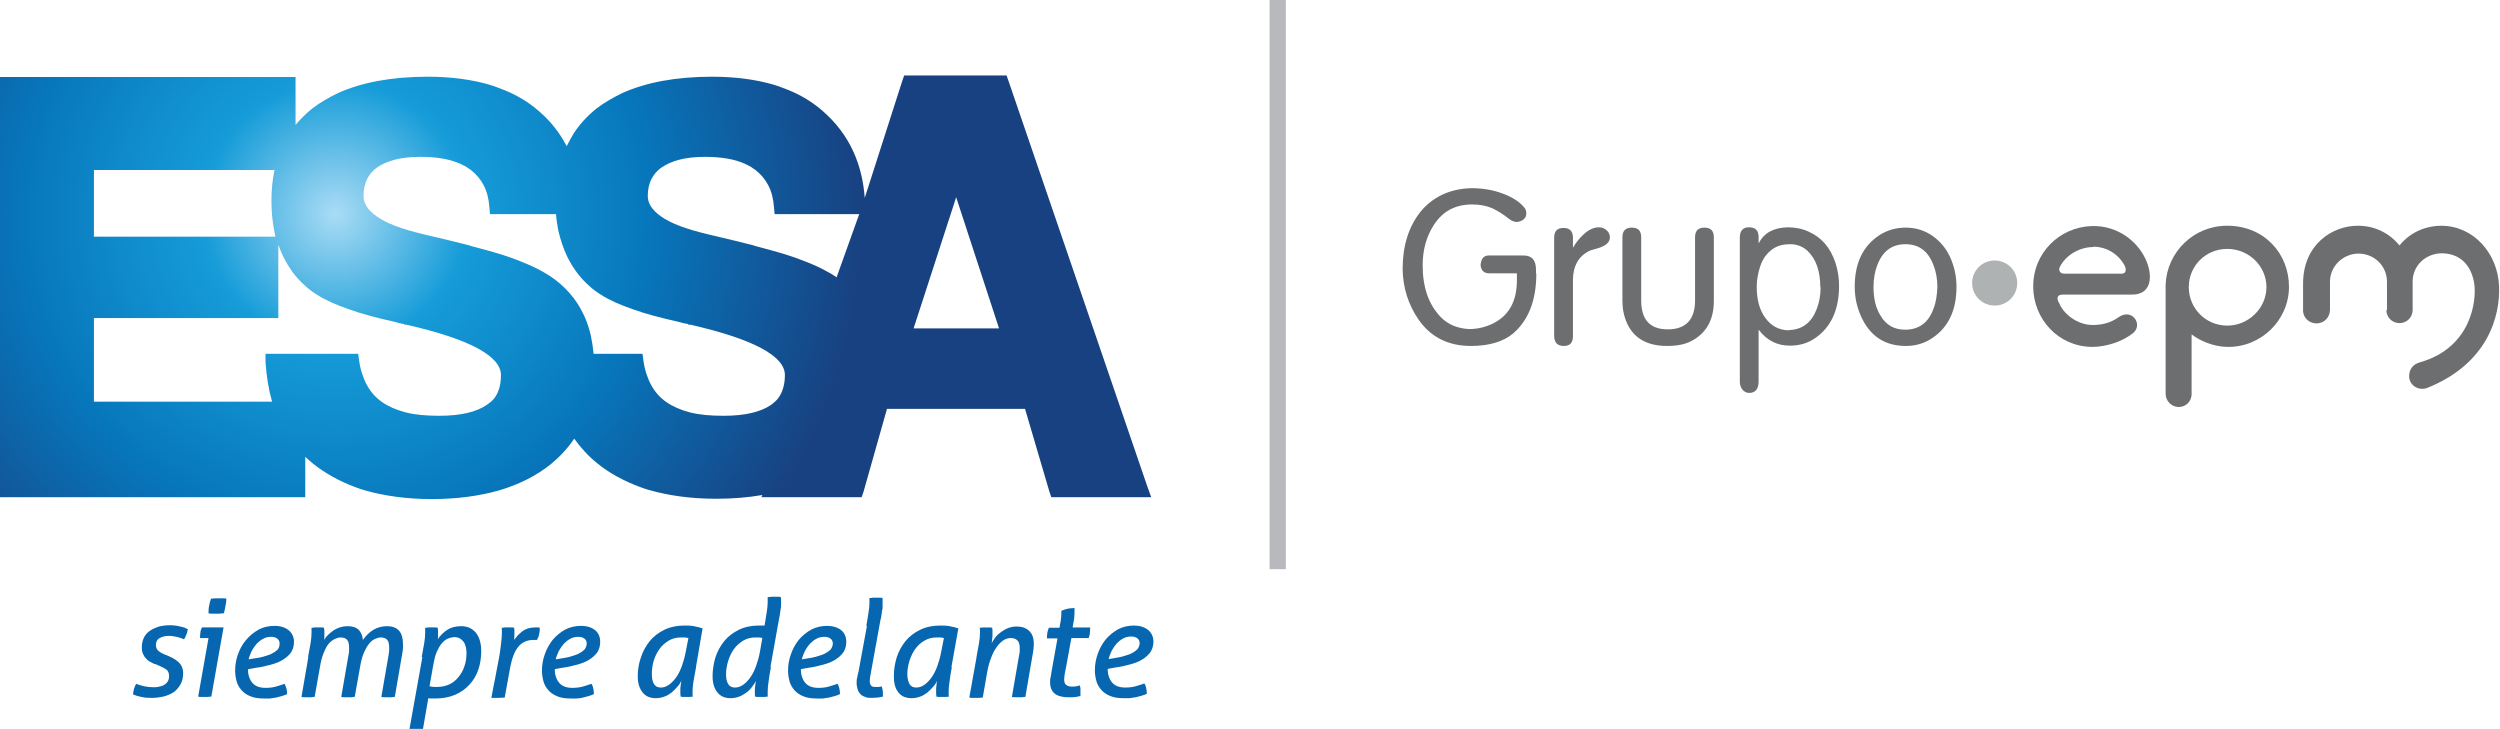 <?xml version="1.0" encoding="UTF-8"?>
<svg xmlns="http://www.w3.org/2000/svg" xmlns:xlink="http://www.w3.org/1999/xlink" id="Capa_1" viewBox="0 0 79.85 23.28">
  <defs>
    <style>.cls-1{fill:#b8b9bc;}.cls-2{fill:url(#GradientFill_1);}.cls-2,.cls-3,.cls-4{fill-rule:evenodd;}.cls-3{fill:#6d6e70;}.cls-4{fill:#afb2b3;}.cls-5{fill:#0666af;}</style>
    <radialGradient id="GradientFill_1" cx="-231.2" cy="14.72" fx="-231.2" fy="14.72" r="20.54" gradientTransform="translate(200.3 -5.24) scale(.82)" gradientUnits="userSpaceOnUse">
      <stop offset="0" stop-color="#aadcf5"></stop>
      <stop offset=".25" stop-color="#169cd8"></stop>
      <stop offset=".59" stop-color="#0777bc"></stop>
      <stop offset="1" stop-color="#184181"></stop>
    </radialGradient>
  </defs>
  <path class="cls-2" d="m0,15.62V2.46h9.44v1.53c.16-.19.34-.37.54-.53h0s0,0,0,0c.12-.09.25-.18.39-.26.14-.08.28-.16.43-.23.76-.34,1.72-.52,2.86-.52h0c.74,0,1.41.09,1.99.26.09.03.19.06.28.1.48.17.9.41,1.26.72h0c.38.32.69.71.91,1.14.07-.14.15-.29.23-.42.2-.3.44-.56.73-.79h0s0,0,0,0c.12-.09.25-.18.39-.26.14-.08.28-.16.43-.23.76-.34,1.72-.52,2.86-.52h0c.75,0,1.41.09,1.99.26.09.03.19.06.28.1.48.17.89.41,1.25.72h0c.43.37.77.81,1,1.32.2.44.32.93.36,1.47l1.2-3.74.06-.17h3.27l.06.17,4.44,12.97.12.33h-3.19l-.06-.17-.78-2.65h-4.41l-.75,2.65-.06.17h-3.2l.03-.07c-.46.08-.95.12-1.48.12h0c-.8,0-1.51-.1-2.14-.28-.1-.03-.2-.06-.3-.1-.51-.19-.97-.44-1.35-.75h0c-.29-.23-.53-.5-.74-.79-.2.3-.45.57-.74.81-.46.37-1.01.65-1.65.84-.63.18-1.35.28-2.16.28h0c-.8,0-1.51-.1-2.14-.28-.1-.03-.2-.06-.3-.1-.51-.19-.96-.44-1.35-.75h0c-.09-.07-.17-.15-.25-.22v1.29H0v-.25h0ZM8.76,5.43H3v2.13h5.8c-.02-.06-.03-.13-.04-.19-.06-.3-.09-.61-.09-.95h0s0,0,0,0c0-.35.03-.68.1-.99h0Zm.13,2.42v2.31H3v2.67h5.69c-.11-.39-.18-.81-.21-1.27v-.26s.25,0,.25,0h2.71l.03.21c.04.3.13.57.25.79.12.22.28.4.48.54h0c.2.14.45.25.75.33.31.08.67.11,1.08.11.68,0,1.19-.12,1.52-.35h0s0,0,0,0h0s0,0,0,0c.04-.03.08-.06.12-.09.04-.03.07-.07.1-.1h0c.16-.19.23-.45.23-.76,0-.61-1.01-1.15-3.02-1.61h-.07s0-.02,0-.02c-.04,0-.08-.02-.11-.02-.02,0-.08-.02-.15-.04h0c-.58-.13-1.09-.26-1.5-.41-.43-.15-.77-.3-1.03-.47h0c-.06-.04-.13-.08-.19-.13-.07-.05-.13-.1-.18-.15-.3-.26-.53-.58-.71-.95-.05-.11-.1-.22-.14-.34h0Zm8.88-1.01h-2.12l-.02-.23c-.02-.27-.08-.5-.18-.69-.1-.19-.23-.35-.41-.49h0s-.1-.07-.16-.11c-.06-.03-.12-.06-.18-.09-.34-.15-.76-.22-1.27-.22-.31,0-.59.03-.82.09-.22.06-.41.14-.57.25-.14.1-.25.23-.32.38-.07.15-.11.32-.11.53,0,.24.14.45.42.65.32.23.82.41,1.49.57h0s0,0,0,0h0l.21.05c.25.06.45.11.67.16h0s.36.09.36.09c.17.04.28.07.33.09.54.14.95.26,1.23.36h0s0,0,0,0c.05.02.1.04.16.06.06.02.11.04.15.06.26.1.5.21.71.33.27.15.5.32.71.53.2.2.38.43.51.68.14.25.24.52.31.82.04.19.07.39.09.59h1.56l.03.21c.04.3.13.57.25.79.12.22.28.4.48.54h0c.2.14.45.25.75.33.31.08.67.11,1.08.11.68,0,1.19-.12,1.52-.35h0s0,0,0,0h0s0,0,0,0h0s.08-.06.11-.09c.04-.03.07-.07.1-.1h0c.15-.19.23-.45.23-.76,0-.61-1.01-1.15-3.02-1.61h-.07v-.02s-.08-.02-.11-.02c-.02,0-.08-.02-.15-.04h0c-.58-.13-1.09-.26-1.5-.41-.43-.15-.77-.3-1.03-.47h0c-.06-.04-.13-.08-.19-.13-.07-.05-.13-.1-.18-.15-.3-.26-.53-.58-.71-.95-.12-.25-.21-.53-.28-.83-.03-.17-.06-.34-.07-.51h0Zm9.68,0h-2.71l-.02-.23c-.02-.27-.08-.5-.18-.69-.1-.19-.23-.35-.41-.49h0,0s-.1-.07-.16-.11c-.06-.03-.12-.06-.18-.09-.33-.15-.76-.22-1.27-.22-.31,0-.59.03-.82.09-.23.06-.41.14-.57.25-.15.1-.25.23-.33.38-.07.15-.11.32-.11.53,0,.24.14.45.42.65.32.23.82.41,1.49.57h0s0,0,0,0h0l.21.05c.25.06.45.11.67.16h0s.36.09.36.09c.17.04.28.07.33.09.54.14.95.26,1.23.36h0s0,0,0,0c.05.02.1.04.16.06.06.02.11.04.16.06.26.1.5.21.71.33.1.05.2.11.29.18l.72-2.01h0Zm3.09-.54l-1.36,4.19h2.73l-1.37-4.19Z"></path>
  <path class="cls-5" d="m4.94,21.21s-.09-.04-.14-.07c-.05-.02-.09-.06-.13-.1-.04-.04-.07-.09-.1-.15-.03-.06-.04-.13-.04-.22,0-.11.02-.2.06-.29.04-.09.1-.16.18-.22.08-.06.17-.1.28-.14.11-.03.23-.05.36-.05.12,0,.23.01.34.04.11.02.19.05.25.09-.02.11-.06.22-.12.32-.05-.02-.12-.05-.2-.07-.09-.02-.18-.04-.27-.04-.12,0-.23.02-.31.07-.08.04-.12.12-.12.22,0,.07.02.12.06.17.04.04.11.09.21.13l.1.04c.05.02.11.05.17.08.06.03.11.07.16.11.05.04.09.09.12.15.03.06.05.13.05.22,0,.14-.03.26-.08.35s-.12.18-.21.25c-.09.06-.2.11-.31.14-.12.03-.25.05-.39.05-.11,0-.23,0-.34-.03-.11-.02-.2-.05-.27-.08,0-.06.02-.12.03-.18.02-.06.04-.11.07-.16.07.03.16.06.26.08.1.02.19.03.28.03.07,0,.14,0,.2-.02.06-.01.12-.03.16-.06.05-.03.08-.06.11-.11.03-.05.04-.1.04-.17,0-.09-.03-.16-.08-.2-.05-.04-.13-.08-.22-.12l-.14-.06h0Zm1.72-.83h-.27c0-.06,0-.11.01-.17,0-.05.02-.11.05-.17h.69l-.39,2.21s-.07,0-.11.01c-.04,0-.08,0-.11,0s-.06,0-.1,0c-.04,0-.07,0-.1-.01l.33-1.87h0Zm0-.79c0-.08,0-.16.02-.24.01-.07.03-.15.06-.23.04,0,.08,0,.13-.01.05,0,.09,0,.12,0s.07,0,.12,0c.04,0,.09,0,.12.01,0,.08-.01.16-.03.24-.01.08-.03.15-.05.23-.04,0-.08,0-.13.01-.05,0-.09,0-.12,0-.03,0-.07,0-.12,0-.04,0-.09,0-.12-.01h0Zm1.26,1.79c0,.19.06.34.15.44.09.1.23.15.41.15.12,0,.22-.01.33-.04.1-.03.2-.06.28-.09.02.04.04.09.06.15.01.06.02.12.02.18-.04.02-.1.04-.16.06-.06.02-.13.03-.19.05-.07.01-.14.02-.2.03-.07,0-.13,0-.19,0-.17,0-.31-.02-.43-.07-.12-.05-.21-.11-.28-.19-.07-.08-.13-.17-.16-.28-.03-.11-.05-.23-.05-.35,0-.18.03-.35.09-.52.06-.17.14-.32.26-.46.11-.13.24-.24.4-.33.15-.08.32-.12.51-.12s.34.05.45.14c.11.09.17.22.17.37,0,.13-.03.23-.09.33-.06.09-.15.17-.26.24-.11.07-.24.12-.39.16-.15.04-.31.08-.48.1l-.22.04h0Zm.27-.36c.15-.02.27-.06.36-.09.1-.03.17-.07.23-.11.06-.04.1-.08.12-.12.02-.04.03-.09.03-.14,0-.07-.02-.12-.07-.16-.05-.04-.11-.06-.2-.06-.09,0-.18.02-.25.06-.08.04-.15.1-.21.16-.06.07-.11.14-.16.23-.04.09-.08.18-.1.27l.24-.04h0Zm1.65-.04c.03-.17.06-.32.08-.44.02-.12.03-.23.03-.32v-.09s0-.05,0-.08c.03,0,.07,0,.1-.01.04,0,.07,0,.1,0,.03,0,.06,0,.1,0,.03,0,.07,0,.1.01,0,.02,0,.05.01.08,0,.03,0,.06,0,.11,0,.04,0,.07,0,.1,0,.03,0,.06-.01.1.07-.12.18-.22.31-.31.13-.08.27-.13.44-.13s.27.04.35.11c.08.08.13.19.14.33.09-.13.2-.24.33-.32.13-.08.28-.12.44-.12.34,0,.51.19.51.56,0,.04,0,.09,0,.14,0,.05-.01.11-.02.16l-.24,1.4s-.07,0-.11.01c-.04,0-.08,0-.11,0-.03,0-.07,0-.11,0-.04,0-.07,0-.1-.01l.23-1.33s.01-.09.02-.14c0-.04,0-.08,0-.11,0-.11-.02-.19-.06-.24-.04-.05-.11-.08-.21-.08-.06,0-.12.02-.19.05-.06.03-.13.08-.18.15-.06.07-.11.16-.16.27-.05.11-.09.25-.12.42l-.18,1.01s-.07,0-.11.01c-.04,0-.08,0-.11,0s-.07,0-.11,0c-.04,0-.07,0-.1-.01l.23-1.33s.02-.09.02-.14c0-.04,0-.08,0-.11,0-.11-.02-.19-.06-.24-.04-.05-.11-.08-.21-.08-.06,0-.12.02-.19.05-.06.03-.13.08-.19.15-.06.07-.11.17-.16.29-.05.12-.09.27-.12.45l-.17.96s-.07,0-.11.01c-.04,0-.08,0-.11,0s-.07,0-.1,0c-.04,0-.07,0-.1-.01l.22-1.28h0Zm3.89.94s.07.02.12.02c.05,0,.09,0,.13,0,.13,0,.26-.03.37-.08.11-.05.21-.13.29-.23.08-.1.15-.21.19-.34.05-.13.07-.28.07-.43s-.03-.28-.1-.37c-.07-.09-.16-.14-.28-.14-.08,0-.15.02-.22.05-.07.03-.13.08-.19.15-.06.07-.11.16-.16.27-.05.11-.08.25-.11.41l-.12.68h0Zm-.26-.94c.03-.17.06-.32.08-.44.02-.12.03-.23.03-.32,0-.04,0-.07,0-.09,0-.02,0-.05,0-.08.03,0,.07,0,.1-.01.04,0,.07,0,.1,0,.03,0,.06,0,.1,0,.04,0,.07,0,.1.01,0,.02.01.05.01.08,0,.03,0,.06,0,.11,0,.04,0,.07,0,.09,0,.03,0,.06-.01.09.08-.12.18-.22.3-.3.12-.08.27-.12.45-.12.2,0,.35.07.47.21.11.14.17.33.17.59,0,.2-.03.4-.09.58-.06.18-.15.34-.28.48-.12.14-.28.25-.46.33-.19.08-.4.12-.64.12-.05,0-.09,0-.12,0-.04,0-.07,0-.1-.01l-.17.98s-.07.01-.11.01c-.04,0-.07,0-.1,0-.03,0-.07,0-.11,0-.04,0-.08,0-.11-.01l.41-2.29h0Zm2.23,1.28c.03-.18.07-.37.11-.57.04-.2.07-.39.11-.58s.06-.36.08-.52c.02-.16.03-.28.03-.37,0-.04,0-.07,0-.09,0-.02,0-.05-.01-.08.03,0,.07,0,.1-.01.04,0,.07,0,.1,0,.03,0,.06,0,.1,0,.04,0,.07,0,.1.01,0,.02.01.05.01.08s0,.06,0,.11c0,.07,0,.13-.01.2.04-.05.08-.1.12-.15.05-.05.1-.09.15-.13.05-.04.12-.07.18-.09.07-.02.14-.03.22-.03.02,0,.05,0,.08,0,.03,0,.05,0,.07.01,0,.06,0,.12-.02.2-.01.07-.04.14-.07.19-.01,0-.03,0-.05,0-.02,0-.05,0-.07,0-.19,0-.35.07-.47.21-.12.14-.2.35-.26.64l-.18.99c-.06,0-.12.01-.18.01h-.25Zm2.02-.88c0,.19.06.34.15.44.09.1.23.15.41.15.11,0,.22-.01.33-.04.1-.03.2-.06.28-.09.03.04.05.09.06.15.01.06.02.12.02.18-.04.02-.1.04-.16.06-.06.02-.13.03-.19.05s-.13.02-.2.03c-.07,0-.13,0-.19,0-.17,0-.31-.02-.43-.07-.12-.05-.21-.11-.28-.19-.07-.08-.13-.17-.16-.28-.03-.11-.05-.23-.05-.35,0-.18.03-.35.09-.52.06-.17.14-.32.25-.46.11-.13.24-.24.4-.33.15-.08.32-.12.51-.12s.34.05.45.14c.11.09.16.22.16.37,0,.13-.03.23-.09.33-.06.09-.15.17-.26.24-.11.07-.24.12-.39.16-.15.04-.31.08-.48.1l-.22.04h0Zm.27-.36c.15-.02.27-.06.36-.09.1-.03.17-.07.23-.11.06-.04.1-.08.12-.12.02-.04.04-.09.04-.14,0-.07-.02-.12-.07-.16-.05-.04-.11-.06-.2-.06-.09,0-.18.02-.25.06-.08.04-.15.1-.21.16-.06.07-.11.14-.16.23-.04.09-.08.18-.1.27l.24-.04h0Zm4-.64s-.07-.01-.11-.02c-.04,0-.08,0-.13,0-.14,0-.27.03-.39.1-.11.07-.21.15-.29.26-.08.11-.14.23-.19.38-.04.14-.06.28-.06.43,0,.14.02.24.07.32.05.08.12.11.22.11.09,0,.17-.03.26-.09.08-.06.16-.14.23-.24.07-.1.13-.22.18-.36.05-.14.09-.28.12-.44l.09-.46h0Zm.24.94c-.03.17-.06.32-.08.44-.02.12-.03.23-.03.32,0,.04,0,.07,0,.09,0,.02,0,.05.01.08-.03,0-.07.01-.1.01-.04,0-.07,0-.1,0-.03,0-.06,0-.09,0-.04,0-.07,0-.1-.01,0-.03-.01-.06-.01-.1,0-.03,0-.07,0-.12,0-.03,0-.08.01-.13,0-.05.02-.1.02-.15-.03.06-.07.13-.13.19-.05.06-.11.12-.18.18-.07.05-.14.1-.23.13-.08.03-.18.05-.27.05-.19,0-.33-.06-.43-.19-.1-.13-.15-.29-.15-.51,0-.2.03-.4.1-.6.06-.19.16-.37.28-.52.12-.15.28-.27.46-.36.18-.09.4-.14.64-.14.1,0,.21,0,.31.02.1.02.2.04.28.07l-.21,1.23h0Zm2.14-.94s-.07-.01-.11-.02c-.04,0-.08,0-.13,0-.14,0-.27.03-.39.1-.11.07-.21.15-.29.26-.08.11-.14.23-.19.38-.04.14-.07.28-.07.43,0,.14.02.24.07.32.05.08.12.11.22.11.09,0,.17-.03.26-.09.08-.06.16-.14.23-.24.07-.1.13-.22.18-.36.05-.14.09-.28.12-.44l.08-.46h0Zm.25.94c-.03.17-.06.32-.07.44-.02.12-.03.23-.03.32v.09s0,.05,0,.08c-.03,0-.07.01-.1.01-.04,0-.07,0-.1,0s-.06,0-.1,0c-.04,0-.07,0-.1-.01,0-.02-.01-.05-.01-.08,0-.03,0-.06,0-.11,0-.03,0-.08.01-.14,0-.06.02-.12.03-.17-.04.06-.08.13-.13.19-.05.07-.11.13-.18.18-.07.05-.15.1-.23.13-.08.03-.18.05-.27.05-.19,0-.33-.06-.43-.19-.1-.13-.15-.29-.15-.51,0-.2.03-.4.09-.6.06-.19.16-.37.28-.52.12-.15.28-.27.46-.36.18-.09.4-.14.64-.14.03,0,.06,0,.1,0,.04,0,.06,0,.09,0,.03-.17.05-.31.07-.43.02-.12.03-.23.03-.32v-.09s0-.04,0-.07c.03,0,.07,0,.11-.01.04,0,.08,0,.11,0,.03,0,.06,0,.1,0,.04,0,.07,0,.1.01,0,.06.01.11.01.16,0,.07,0,.15-.02.25-.01.1-.03.2-.05.3l-.27,1.51h0Zm.96.06c0,.19.06.34.15.44.09.1.23.15.41.15.12,0,.22-.01.33-.04.1-.03.2-.06.28-.09.03.04.04.09.06.15.01.06.02.12.02.18-.04.02-.1.04-.16.06-.06.02-.13.03-.19.05-.07.01-.14.02-.2.03-.07,0-.13,0-.19,0-.17,0-.31-.02-.43-.07-.12-.05-.21-.11-.28-.19-.07-.08-.13-.17-.16-.28-.03-.11-.05-.23-.05-.35,0-.18.03-.35.09-.52.06-.17.14-.32.25-.46.11-.13.24-.24.4-.33.15-.08.33-.12.51-.12s.34.05.45.14c.11.09.16.22.16.37,0,.13-.03.23-.09.33-.06.09-.15.17-.26.24-.11.07-.24.12-.39.16-.15.04-.31.08-.48.1l-.22.04h0Zm.27-.36c.15-.02.27-.06.36-.09.1-.03.17-.07.23-.11.06-.04.1-.08.12-.12.02-.04.04-.09.04-.14,0-.07-.02-.12-.07-.16-.05-.04-.11-.06-.2-.06-.09,0-.18.02-.25.06-.08.04-.15.1-.21.16-.06.07-.11.14-.16.23-.04.09-.08.18-.1.27l.24-.04h0Zm1.82-1.03c.03-.16.05-.3.07-.42.02-.12.03-.22.03-.31v-.08s0-.04,0-.08c.03,0,.07,0,.11-.01.04,0,.08,0,.11,0,.03,0,.06,0,.1,0,.04,0,.07,0,.1.01,0,.03,0,.05,0,.08v.08s0,.07,0,.11c0,.05,0,.09-.02.14,0,.05-.01.1-.02.15,0,.05-.02.1-.03.15l-.33,1.82s-.01.09-.01.12c0,.05,0,.08.02.11.01.03.03.05.05.06.02.01.04.02.07.02.02,0,.05,0,.07,0,.03,0,.06,0,.09,0,.03,0,.06-.01.08-.02.03.07.04.16.04.27,0,.01,0,.02,0,.03,0,.01,0,.02,0,.03-.04.01-.1.02-.16.03-.06,0-.12.01-.18.01-.08,0-.14,0-.2-.02-.06-.02-.11-.04-.16-.08-.04-.04-.08-.09-.1-.15-.02-.06-.04-.14-.04-.23,0-.05,0-.11.02-.17.01-.06.02-.12.04-.18l.27-1.47h0Zm2.49.39s-.07-.01-.11-.02c-.04,0-.08,0-.13,0-.14,0-.27.03-.39.1s-.21.15-.29.26c-.08.11-.14.23-.19.38-.04.14-.07.28-.07.43,0,.14.03.24.07.32.05.08.12.11.22.11.09,0,.17-.03.26-.09.08-.06.16-.14.23-.24.07-.1.13-.22.18-.36.05-.14.09-.28.12-.44l.09-.46h0Zm.24.94c-.03.17-.06.32-.07.44-.02.12-.03.23-.03.32,0,.04,0,.07,0,.09,0,.02,0,.05.01.08-.03,0-.07.01-.1.01-.04,0-.07,0-.1,0-.03,0-.06,0-.1,0-.03,0-.07,0-.1-.01,0-.03-.01-.06-.01-.1,0-.03,0-.07,0-.12,0-.03,0-.08.01-.13,0-.05.01-.1.02-.15-.03.06-.07.13-.13.19-.05.06-.11.12-.18.18-.07.05-.14.1-.23.13-.08.03-.18.05-.27.05-.19,0-.33-.06-.43-.19-.1-.13-.14-.29-.14-.51,0-.2.03-.4.09-.6.06-.19.16-.37.28-.52.12-.15.28-.27.46-.36.18-.09.4-.14.64-.14.1,0,.21,0,.31.02.1.02.2.04.28.07l-.22,1.23h0Zm.79-.34c.03-.17.06-.32.08-.44.02-.12.03-.23.03-.32,0-.04,0-.07,0-.09,0-.02,0-.05-.01-.08.03,0,.07,0,.1-.01.04,0,.07,0,.1,0,.03,0,.06,0,.1,0,.04,0,.07,0,.1.01,0,.02.01.05.01.08,0,.03,0,.07,0,.12,0,.06,0,.11-.01.16,0,.05-.01.1-.02.14.03-.06.07-.12.12-.19.05-.07.11-.12.18-.17.07-.05.15-.1.23-.13.08-.03.17-.05.27-.05.17,0,.31.05.4.14.1.09.15.23.15.42,0,.04,0,.09-.01.14,0,.05-.01.1-.02.15l-.24,1.4s-.07,0-.11.01c-.04,0-.08,0-.11,0s-.07,0-.11,0c-.04,0-.07,0-.1-.01l.23-1.33s.02-.09.02-.13c0-.04,0-.08,0-.11,0-.11-.03-.2-.08-.24-.05-.05-.12-.07-.21-.07-.08,0-.15.02-.23.07-.07.05-.15.12-.21.21-.07.09-.13.21-.18.34-.05.13-.1.29-.13.47l-.14.81s-.07,0-.11.01c-.04,0-.08,0-.11,0s-.07,0-.11,0c-.04,0-.07,0-.1-.01l.23-1.28h0Zm2.6-.59h-.35c0-.06,0-.11.01-.16,0-.05.03-.11.05-.18h.34c.01-.07.03-.15.04-.23.01-.08.02-.16.02-.24v-.07c.06-.03.13-.05.21-.07.08-.01.15-.02.21-.02,0,.03,0,.05,0,.08,0,.03,0,.05,0,.08,0,.09-.01.2-.04.33l-.02.13h.56c0,.06,0,.12-.01.18,0,.05-.02.11-.04.16h-.55l-.17.93c-.01.07-.03.13-.04.2-.01.07-.02.13-.02.19,0,.09.02.15.07.18.04.03.1.05.18.05.05,0,.09,0,.13-.01.04,0,.08-.02.12-.03,0,.03.02.06.02.1,0,.03,0,.07,0,.11v.06s0,.05,0,.07c-.04.01-.09.02-.15.03-.06.01-.13.01-.19.01-.09,0-.18,0-.25-.02-.08-.01-.14-.04-.2-.07-.05-.04-.1-.08-.13-.15-.03-.06-.05-.14-.05-.24,0-.05,0-.11.02-.17.01-.06.02-.13.03-.19l.19-1.06Z"></path>
  <path class="cls-5" d="m35.38,21.37c0,.19.06.34.15.44.09.1.23.15.41.15.12,0,.22-.01.33-.04.1-.03.2-.06.28-.09.03.04.05.09.06.15.01.06.02.12.02.18-.04.02-.1.04-.16.06-.06.02-.13.03-.19.05-.07.01-.14.02-.2.03-.07,0-.13,0-.19,0-.17,0-.31-.02-.43-.07-.12-.05-.21-.11-.28-.19-.07-.08-.13-.17-.16-.28-.03-.11-.05-.23-.05-.35,0-.18.03-.35.09-.52.06-.17.14-.32.25-.46.11-.13.24-.24.4-.33.15-.08.33-.12.51-.12s.34.05.45.14c.11.09.17.22.17.37,0,.13-.03.23-.09.33-.06.09-.15.17-.26.24-.11.07-.24.12-.39.16-.15.04-.31.08-.48.1l-.22.04h0Zm.27-.36c.15-.02.27-.06.36-.09.1-.03.17-.07.23-.11.06-.04.1-.08.12-.12.02-.04.04-.09.04-.14,0-.07-.02-.12-.07-.16-.05-.04-.11-.06-.2-.06-.09,0-.18.02-.25.06-.08.04-.15.1-.21.16-.06.07-.11.14-.16.23-.04.09-.08.18-.1.27l.24-.04Z"></path>
  <path class="cls-3" d="m49.07,8.74c0,.85-.25,1.49-.74,1.91-.31.26-.76.4-1.35.4-.72,0-1.28-.28-1.67-.84-.33-.48-.5-1.02-.51-1.61,0-.73.18-1.33.55-1.81.18-.23.41-.42.69-.56.29-.14.6-.21.95-.22.35,0,.68.05,1,.17.3.11.53.25.69.44.05.05.07.12.07.2,0,.08-.03.14-.09.19-.06.05-.13.07-.21.08-.09,0-.17-.04-.24-.09-.21-.17-.4-.28-.55-.35-.19-.08-.4-.12-.64-.12-.54,0-.94.22-1.22.65-.24.37-.36.8-.36,1.29,0,.71.19,1.26.59,1.67.23.23.53.35.89.37.25,0,.5-.05.75-.17.52-.25.78-.71.78-1.39v-.22h-.88c-.17,0-.27-.09-.28-.27.02-.2.1-.3.26-.3h1.11c.27,0,.4.15.4.46v.11h0Zm2.35-1.16c0,.17-.14.28-.42.36-.14.04-.22.06-.27.09-.33.18-.49.49-.49.92v1.79c0,.21-.1.31-.29.31-.21,0-.31-.11-.31-.33v-3.13c0-.21.1-.31.3-.31s.3.11.3.31v.31h.01c.09-.16.21-.31.36-.44.15-.13.3-.2.46-.2.09,0,.17.03.24.09.07.06.11.14.11.23h0Zm3.32,2.03c0,.57-.21.98-.64,1.24-.23.14-.5.2-.85.2-.63,0-1.06-.24-1.28-.72-.1-.22-.15-.46-.15-.72v-2.03c0-.21.1-.31.3-.31s.3.1.3.31v2.02c0,.61.28.92.85.92s.87-.31.87-.92v-2.02c0-.21.1-.31.3-.31s.3.1.3.31v2.03h0Zm4-.48c0,.75-.25,1.31-.75,1.66-.24.17-.51.25-.82.25-.41,0-.74-.17-.99-.5h-.01v1.64c0,.24-.1.37-.3.37-.09,0-.16-.04-.22-.11-.05-.07-.08-.15-.08-.24v-4.61c0-.22.1-.33.29-.33.21,0,.31.1.31.31v.19h.01c.17-.33.48-.49.92-.5.23,0,.46.04.67.14.41.18.69.51.85.98.08.24.12.49.12.75h0Zm-.6.03c0-.23-.03-.45-.1-.66-.07-.2-.18-.37-.32-.5-.15-.13-.33-.2-.54-.2-.25,0-.46.06-.62.2-.16.13-.27.3-.34.51-.07.22-.11.43-.11.65,0,.41.09.75.28,1,.18.25.43.38.72.39.02,0,.04-.01.06-.01.41-.02.7-.25.86-.68.08-.21.12-.44.12-.68h0Zm4.35,0c0,.74-.25,1.28-.76,1.63-.25.17-.53.26-.86.26-.67,0-1.15-.32-1.43-.95-.13-.29-.2-.6-.2-.94,0-.76.26-1.3.79-1.65.25-.16.53-.24.84-.24.32,0,.6.09.85.26.24.17.44.4.57.69.13.29.2.6.2.94h0Zm-.61,0c0-.24-.04-.47-.12-.68-.17-.46-.47-.68-.9-.68s-.73.22-.9.67c-.08.21-.12.44-.12.7,0,.36.07.67.23.92.18.3.44.44.78.44.45,0,.75-.23.91-.68.08-.21.11-.44.12-.68Z"></path>
  <path class="cls-3" d="m71.13,7.21c-1.06,0-1.92.84-1.96,1.88v3.49c0,.23.19.42.42.42.21,0,.41-.16.41-.42v-1.9c.27.21.7.39,1.12.4,1.09.03,1.99-.85,1.99-1.92s-.8-1.95-1.97-1.95h0Zm.01,3.19c-.69,0-1.23-.55-1.23-1.23s.54-1.22,1.23-1.22,1.25.55,1.25,1.22-.57,1.23-1.25,1.23Z"></path>
  <path class="cls-3" d="m66.86,7.89c-.45,0-.89.27-1.07.64-.05.11.01.21.14.21h1.85c.12,0,.14-.13.09-.24-.18-.35-.55-.62-1.01-.62h0Zm-1.1,1.76c.12.36.58.73,1.08.73.28,0,.57-.06.83-.25.43-.3.79.24.46.51-.34.27-.85.44-1.31.44-1.08-.01-1.88-.89-1.88-1.94s.83-1.89,1.88-1.92c.79-.02,1.38.45,1.65.94.28.49.35,1.25-.38,1.25h-2.21c-.21,0-.17.15-.13.25Z"></path>
  <path class="cls-3" d="m76.24,9.91v-.91c0-.5-.4-.9-.91-.9-.47,0-.91.38-.91.9v.89h0c0,.25-.19.44-.43.44s-.44-.19-.43-.43v-.84c0-1.25.93-1.85,1.75-1.85.57,0,1.03.26,1.33.63.38-.47.91-.63,1.33-.63,1.04,0,1.81.89,1.85,1.93.04.93-.34,2.48-2.32,3.26-.3.09-.58-.14-.55-.42.01-.16.09-.34.35-.41,1.64-.47,1.8-1.97,1.73-2.49-.08-.57-.42-.98-1.03-.99-.53,0-.94.4-.94.9v.91c0,.24-.19.42-.42.42s-.42-.18-.42-.42Z"></path>
  <path class="cls-4" d="m63.71,8.32c.4,0,.72.32.72.72s-.32.72-.72.72-.72-.32-.72-.72.32-.72.72-.72Z"></path>
  <rect class="cls-1" x="40.55" width=".52" height="18.18"></rect>
</svg>
